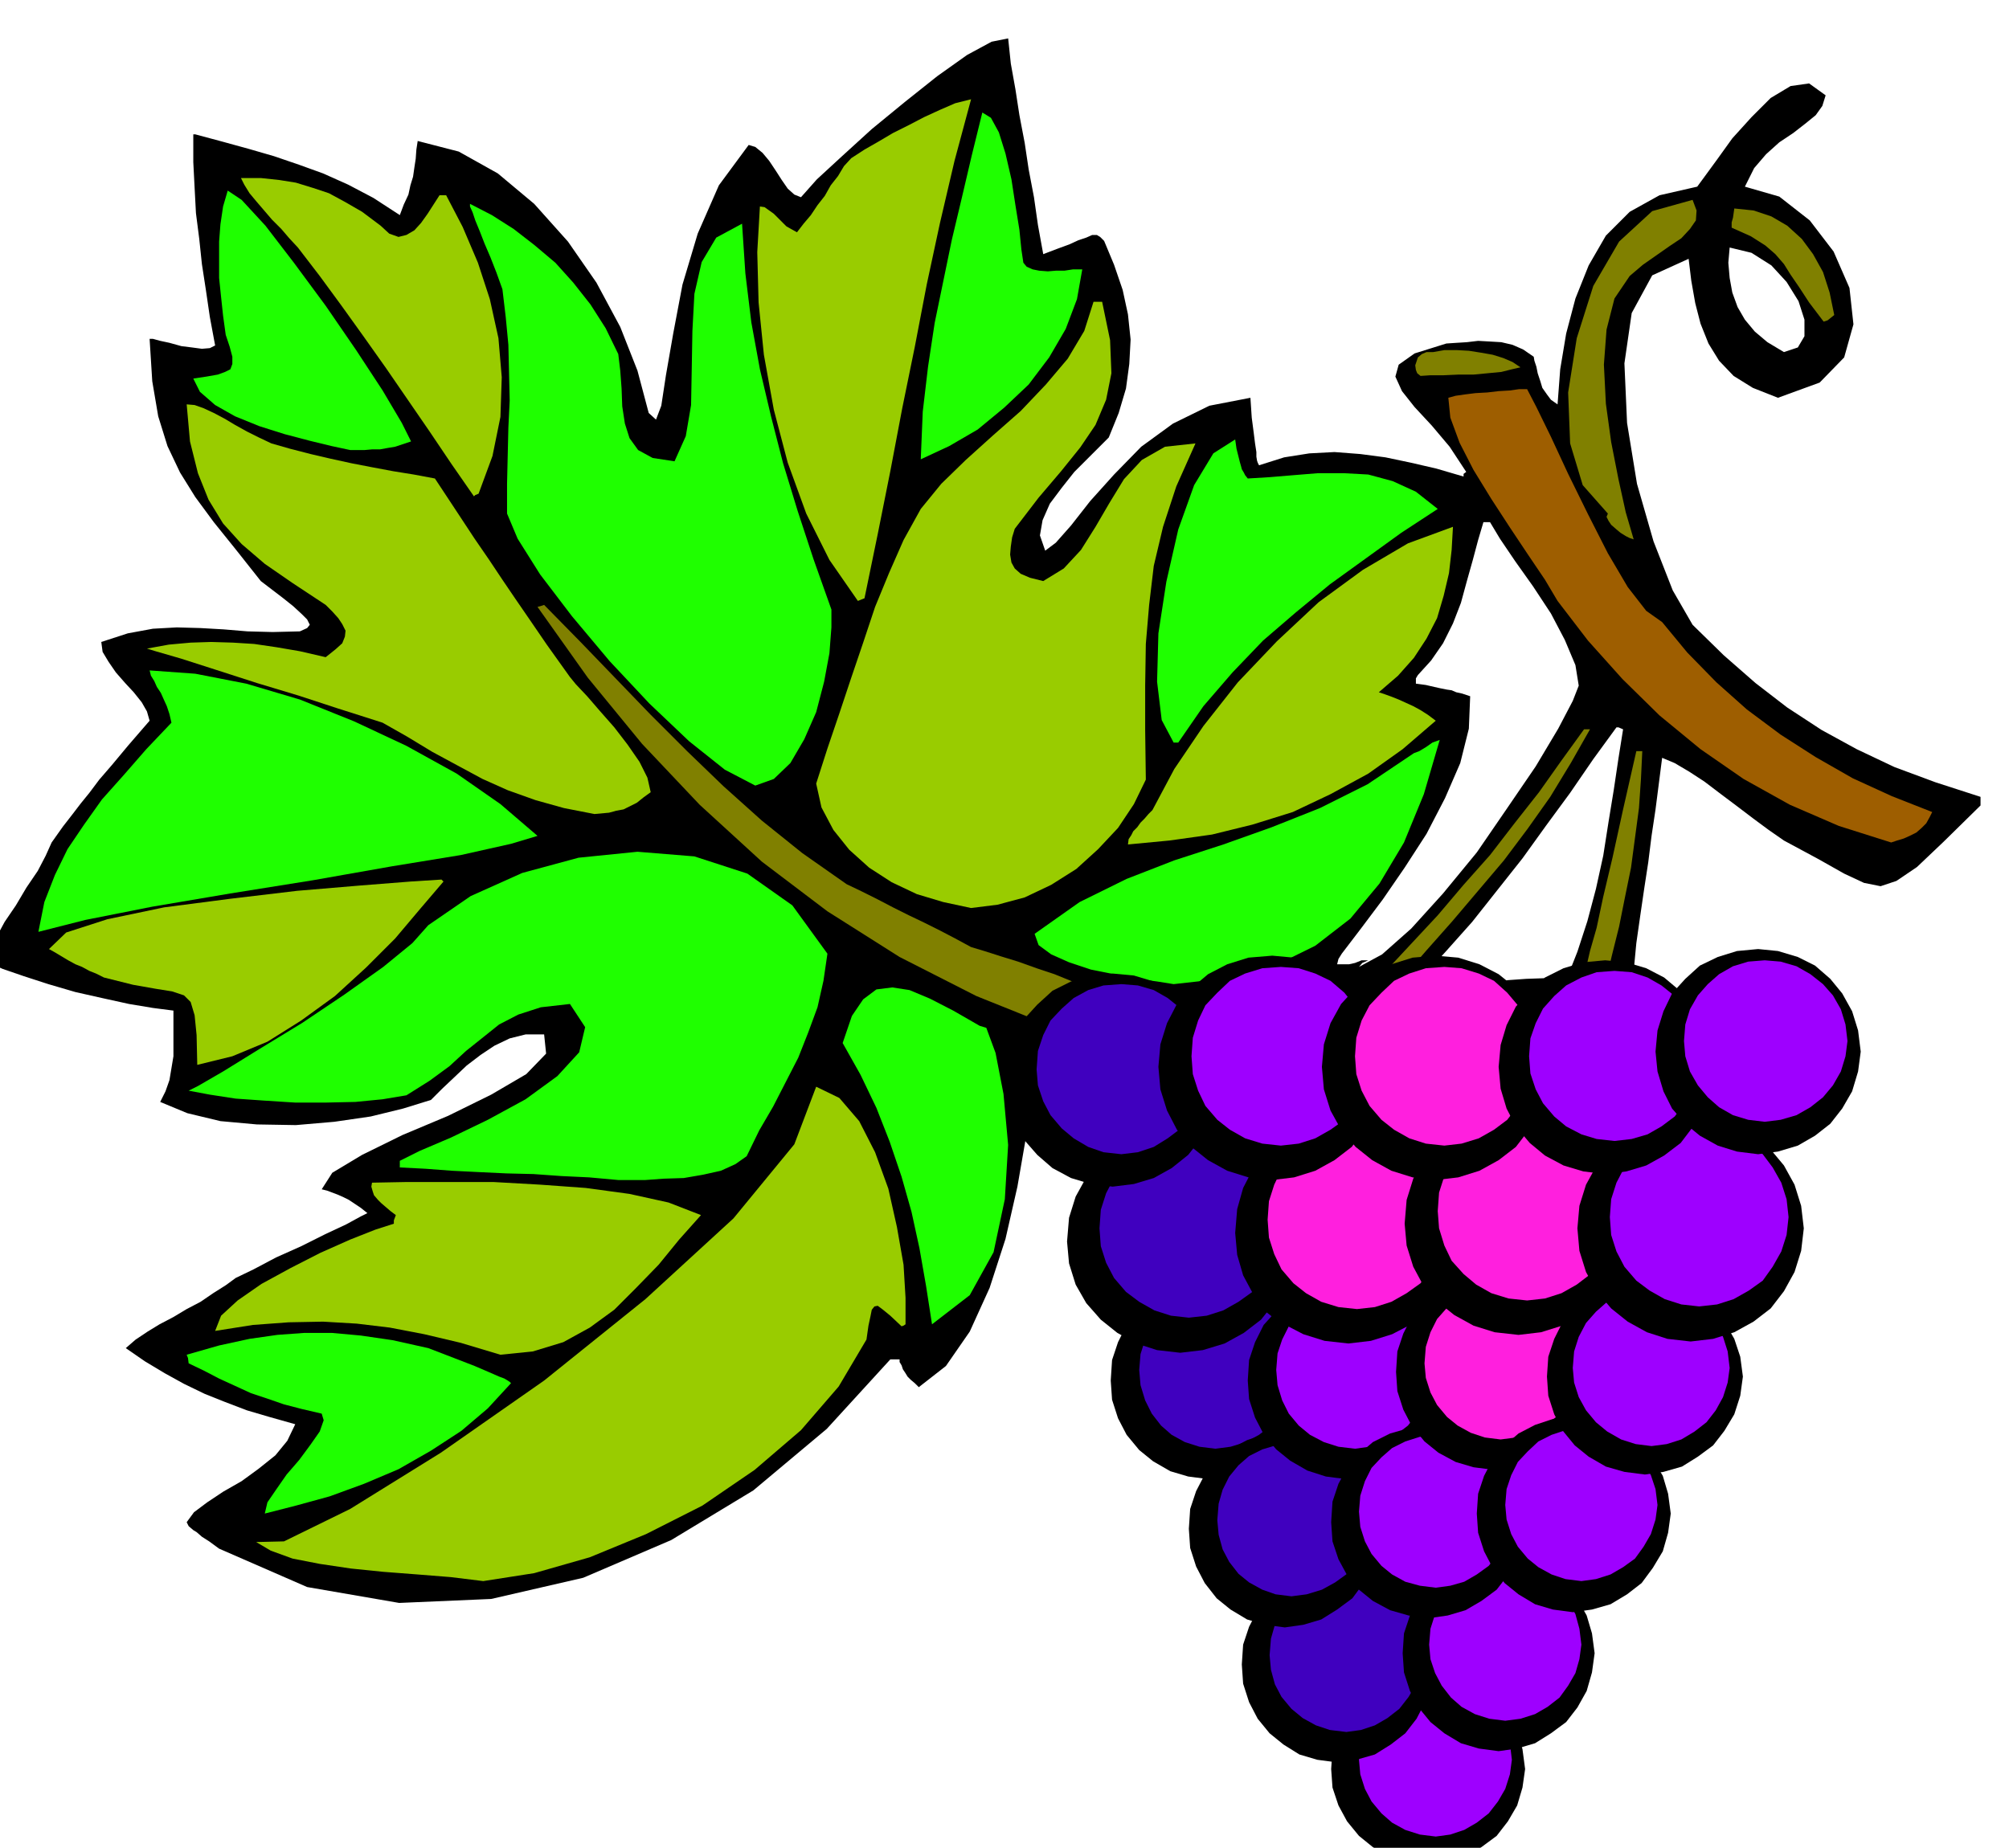 <svg xmlns="http://www.w3.org/2000/svg" width="490.455" height="451.168" fill-rule="evenodd" stroke-linecap="round" preserveAspectRatio="none" viewBox="0 0 3035 2792"><style>.brush1{fill:#000}.pen1{stroke:none}.brush2{fill:#9e00ff}.brush3{fill:#4000bf}.brush4{fill:#ff1fde}.brush5{fill:#9c0}.brush6{fill:#1fff00}.brush7{fill:olive}</style><path d="m2159 2528 28 2 27 9 24 13 23 18 17 21 14 25 8 27 4 30-4 28-8 27-14 24-17 22-23 17-24 14-27 8-28 4-31-4-28-8-26-14-21-17-18-22-13-24-9-27-2-28 2-30 9-27 13-25 18-21 21-18 26-13 28-9 31-2z" class="pen1 brush1"/><path d="m2169 2541 22 2 21 7 19 10 18 15 14 17 11 20 7 22 3 25-3 22-7 22-11 19-14 18-18 14-19 11-21 7-22 3-24-3-22-7-20-11-16-14-15-18-10-19-7-22-2-22 2-25 7-22 10-20 15-17 16-15 20-10 22-7 24-2z" class="pen1 brush2"/><path d="m2020 2370 29 2 28 9 24 13 22 18 17 21 13 25 9 27 3 30-3 29-9 28-13 25-17 22-22 17-24 15-28 8-29 4-30-4-27-8-24-15-21-17-18-22-13-25-9-28-2-29 2-30 9-27 13-25 18-21 21-18 24-13 27-9 30-2z" class="pen1 brush1"/><path d="m2034 2386 22 2 21 6 19 10 18 15 14 16 11 20 7 21 3 25-3 22-7 22-11 19-14 18-18 14-19 11-21 7-22 3-25-3-21-7-20-11-17-14-15-18-10-19-6-22-2-22 2-25 6-21 10-20 15-16 17-15 20-10 21-6 25-2z" class="pen1 brush3"/><path d="m2264 2353 28 2 27 9 24 13 23 18 17 21 14 25 8 27 4 30-4 29-8 28-14 25-17 22-23 17-24 15-27 8-28 4-30-4-27-8-25-15-21-17-18-22-13-25-9-28-2-29 2-30 9-27 13-25 18-21 21-18 25-13 27-9 30-2z" class="pen1 brush1"/><path d="m2274 2370 23 2 22 7 19 10 18 14 13 16 11 20 6 22 3 24-3 22-6 21-11 19-13 18-18 14-19 11-22 7-23 3-24-3-22-7-20-11-16-14-14-18-10-19-7-21-2-22 2-24 7-22 10-20 14-16 16-14 20-10 22-7 24-2z" class="pen1 brush2"/><path d="m1826 1938 29 2 28 9 25 13 22 19 17 21 15 26 8 27 4 31-4 29-8 28-15 25-17 23-22 17-25 15-28 8-29 4-31-4-27-8-26-15-21-17-19-23-13-25-9-28-2-29 2-31 9-27 13-26 19-21 21-19 26-13 27-9 31-2z" class="pen1 brush1"/><path d="m1836 1955 23 2 23 7 20 10 18 14 14 16 11 20 7 22 3 24-3 23-7 23-11 20-14 18-18 14-20 11-23 7-23 3-24-3-22-7-20-11-16-14-14-18-10-20-7-23-2-23 2-24 7-22 10-20 14-16 16-14 20-10 22-7 24-2z" class="pen1 brush3"/><path d="m1941 2165 28 2 27 9 24 13 23 18 17 21 14 25 8 27 4 30-4 29-8 28-14 25-17 23-23 17-24 15-27 8-28 4-30-4-27-8-25-15-21-17-18-23-13-25-9-28-2-29 2-30 9-27 13-25 18-21 21-18 25-13 27-9 30-2z" class="pen1 brush1"/><path d="m1951 2182 23 2 23 6 20 10 18 14 14 17 11 20 7 21 3 25-3 22-7 22-11 19-14 18-18 13-20 11-23 7-23 3-24-3-20-7-20-11-16-13-14-18-10-19-6-22-2-22 2-25 6-21 10-20 14-17 16-14 20-10 20-6 24-2z" class="pen1 brush3"/><path d="m2034 1938 29 2 28 9 25 13 22 19 17 21 15 26 8 27 4 31-4 28-8 28-15 25-17 23-22 17-25 15-28 9-29 4-31-4-28-9-26-15-21-17-19-23-13-25-9-28-2-28 2-31 9-27 13-26 19-21 21-19 26-13 28-9 31-2z" class="pen1 brush1"/><path d="m2047 1955 22 2 21 6 19 10 18 14 14 17 11 20 7 21 3 25-3 23-7 23-11 20-14 18-18 14-19 11-21 7-22 3-25-3-22-7-21-11-17-14-15-18-10-20-7-23-2-23 2-25 7-21 10-20 15-17 17-14 21-10 22-6 25-2z" class="pen1 brush2"/><path d="m2159 2156 28 2 27 8 24 13 23 18 17 21 14 24 8 27 4 31-4 29-8 27-14 24-17 22-23 17-24 14-27 8-28 4-31-4-28-8-26-14-21-17-18-22-13-24-9-27-2-29 2-31 9-27 13-24 18-21 21-18 26-13 28-8 31-2z" class="pen1 brush1"/><path d="m2169 2169 22 2 21 7 19 10 18 14 14 16 11 20 7 22 3 24-3 23-7 22-11 19-14 18-18 13-19 11-21 6-22 3-24-3-22-6-20-11-16-13-15-18-10-19-7-22-2-23 2-24 7-22 10-20 15-16 16-14 20-10 22-7 24-2z" class="pen1 brush2"/><path d="m2257 1925 29 2 28 9 25 13 23 19 17 21 15 26 8 27 4 31-4 29-8 28-15 25-17 23-23 17-25 14-28 8-29 4-31-4-27-8-26-14-21-17-19-23-13-25-9-28-2-29 2-31 9-27 13-26 19-21 21-19 26-13 27-9 31-2z" class="pen1 brush1"/><path d="m2267 1942 23 2 23 7 20 10 18 15 14 17 11 20 7 22 3 25-3 22-7 22-11 19-14 18-18 13-20 11-23 7-23 3-24-3-21-7-20-11-16-13-15-18-10-19-7-22-2-22 2-25 7-22 10-20 15-17 16-15 20-10 21-7 24-2z" class="pen1 brush4"/><path d="m2376 2142 29 2 28 9 25 13 22 18 17 21 15 25 8 27 4 30-4 29-8 28-15 25-17 23-22 17-25 15-28 8-29 4-30-4-27-8-25-15-21-17-18-23-13-25-9-28-2-29 2-30 9-27 13-25 18-21 21-18 25-13 27-9 30-2z" class="pen1 brush1"/><path d="m2389 2159 22 2 22 7 19 10 18 15 13 16 11 20 7 21 3 24-3 22-7 22-11 19-13 18-18 13-19 11-22 7-22 3-24-3-21-7-20-11-16-13-15-18-10-19-7-22-2-22 2-24 7-21 10-20 15-16 16-15 20-10 21-7 24-2z" class="pen1 brush2"/><path d="m2485 1932 28 2 28 9 24 14 23 19 17 21 15 26 9 27 4 30-4 29-9 28-15 25-17 22-23 17-24 15-28 8-28 4-31-4-28-8-26-15-21-17-18-22-13-25-9-28-2-29 2-30 9-27 13-26 18-21 21-19 26-14 28-9 31-2z" class="pen1 brush1"/><path d="m2495 1948 23 2 22 7 20 10 18 15 14 17 11 21 7 22 3 25-3 22-7 22-11 20-14 18-18 14-20 12-22 7-23 3-24-3-22-7-21-12-17-14-15-18-11-20-7-22-2-22 2-25 7-22 11-21 15-17 17-15 21-10 22-7 24-2z" class="pen1 brush2"/><path d="m1783 1704 34 3 33 10 29 15 26 22 20 25 16 29 10 32 4 36-4 33-10 32-16 28-20 25-26 20-29 16-33 10-34 4-35-4-31-10-29-16-25-20-22-25-16-28-10-32-3-33 3-36 10-32 16-29 22-25 25-22 29-15 31-10 35-3z" class="pen1 brush1"/><path d="m1796 1721 27 2 25 8 23 12 21 18 15 19 13 23 8 25 3 28-3 27-8 25-13 23-15 21-21 15-23 13-25 8-27 3-27-3-25-8-23-13-20-15-18-21-12-23-8-25-2-27 2-28 8-25 12-23 18-19 20-18 23-12 25-8 27-2z" class="pen1 brush3"/><path d="m2037 1691 34 3 32 10 29 15 26 22 20 25 16 29 10 32 4 36-4 33-10 31-16 28-20 26-26 20-29 15-32 10-34 4-36-4-32-10-29-15-25-20-22-26-15-28-9-31-3-33 3-36 9-32 15-29 22-25 25-22 29-15 32-10 36-3z" class="pen1 brush1"/><path d="m2050 1708 27 2 25 8 23 12 21 18 15 19 13 23 8 25 3 28-3 27-8 25-13 23-15 21-21 15-23 13-25 8-27 3-28-3-26-8-23-13-19-15-18-21-11-23-8-25-2-27 2-28 8-25 11-23 18-19 19-18 23-12 26-8 28-2z" class="pen1 brush4"/><path d="m2294 1678 34 3 32 10 29 15 26 21 20 25 16 29 10 32 4 36-4 33-10 32-16 28-20 25-26 20-29 16-32 10-34 4-36-4-32-10-29-16-25-20-22-25-15-28-10-32-3-33 3-36 10-32 15-29 22-25 25-21 29-15 32-10 36-3z" class="pen1 brush1"/><path d="m2307 1695 27 2 25 8 23 12 21 18 15 19 13 23 8 25 3 28-3 26-8 26-13 23-15 20-21 16-23 13-25 8-27 3-28-3-26-8-23-13-19-16-18-20-11-23-8-26-2-26 2-28 8-25 11-23 18-19 19-18 23-12 26-8 28-2z" class="pen1 brush4"/><path d="m2554 1688 34 3 32 10 29 15 26 21 20 24 16 29 10 32 4 34-4 34-10 32-16 29-20 26-26 20-29 16-32 10-34 4-35-4-31-10-29-16-25-20-22-26-16-29-10-32-3-34 3-34 10-32 16-29 22-24 25-21 29-15 31-10 35-3z" class="pen1 brush1"/><path d="m2567 1704 27 2 25 8 23 12 21 18 15 20 13 23 8 25 3 27-3 27-8 25-13 23-15 21-21 15-23 13-25 8-27 3-27-3-25-8-23-13-20-15-18-21-12-23-8-25-2-27 2-27 8-25 12-23 18-20 20-18 23-12 25-8 27-2z" class="pen1 brush2"/><path d="m1592 1599-7-3-5-1-4-1h-2l-6-1-5 3-4 53-9 69-13 75-18 79-24 74-30 66-36 52-41 32-6-6-6-5-5-5-3-5-4-6-2-6-3-5v-4h-14l-96 105-111 93-124 75-133 57-139 32-139 6-139-24-133-58-15-11-11-7-8-7-5-3-7-6-3-6 11-15 20-15 24-16 28-16 26-19 25-20 18-22 12-25-39-11-34-10-34-13-30-12-31-15-29-16-30-18-29-20 15-13 18-12 18-11 21-11 20-12 21-11 19-13 19-12 15-11 27-13 34-18 38-17 36-18 32-15 22-12 10-5-10-8-9-6-9-6-8-4-9-4-8-3-8-3-8-2 16-25 45-27 61-30 69-29 65-32 53-31 30-31-3-29h-28l-24 6-23 11-21 14-21 16-19 18-18 17-17 17-42 13-49 12-55 8-58 5-59-1-55-5-50-12-41-17 8-16 6-17 3-18 3-18v-69l-31-4-36-6-41-9-40-9-41-12-37-12-32-11-22-10 3-17 9-20 13-24 17-25 16-27 17-25 12-23 9-20 17-24 14-18 13-17 13-16 15-20 19-22 25-30 32-37-4-14-8-14-12-15-13-14-14-16-11-16-9-15-2-15 40-13 38-7 36-2 36 1 35 2 36 3 38 1 41-1 11-5 4-5-4-8-8-8-13-12-15-12-17-13-17-13-38-48-33-41-28-38-23-37-19-40-14-45-9-53-4-64h5l11 3 14 3 18 5 16 2 15 2 12-1 8-4-8-43-6-41-6-39-4-38-5-39-2-38-2-39v-42h3l41 11 40 11 38 11 38 13 36 13 38 17 38 20 40 26 6-16 7-15 3-14 4-13 2-14 2-13 1-14 2-13 62 16 59 33 55 46 51 57 43 62 36 67 26 66 17 64 11 10 8-21 7-46 11-63 14-74 23-77 32-73 45-61 10 3 11 9 10 12 10 15 9 14 9 13 10 9 10 4 24-27 38-35 45-41 50-41 49-39 45-32 37-20 25-5 4 38 7 39 6 39 8 42 6 40 8 42 6 42 8 44 21-8 19-7 13-6 12-4 9-4h7l5 3 6 6 15 36 13 38 8 37 4 38-2 37-5 37-11 37-15 37-14 14-18 18-20 20-19 24-18 24-11 25-4 23 8 23 16-12 23-26 29-37 36-40 41-42 48-35 55-27 62-12 2 30 3 23 2 16 2 13v7l1 6 1 3 2 4 38-12 38-6 38-2 39 3 38 5 38 8 39 9 41 12v-4l4-3-25-38-27-32-26-28-19-24-10-22 5-18 24-17 48-15 15-1 16-1 17-2 18 1 17 1 17 4 16 7 16 11 1 6 3 9 2 10 4 12 3 10 7 10 6 8 10 7 4-53 9-54 14-53 20-50 26-45 36-36 45-25 57-13 11-15 19-26 23-32 29-32 29-29 30-18 28-4 25 18-5 16-10 14-16 13-18 14-21 14-20 18-18 21-14 28 52 15 46 36 36 47 24 55 6 55-14 50-37 38-63 23-38-15-29-18-22-23-16-26-12-30-8-31-6-34-4-33-55 25-31 57-11 76 4 90 15 92 25 87 29 74 30 52 47 46 48 42 48 37 52 34 53 29 57 27 62 23 68 22v13l-56 55-40 38-31 21-24 8-25-5-30-14-39-22-52-28-23-16-23-17-25-19-24-18-25-19-23-15-22-13-19-8-5 39-5 39-6 40-5 40-6 39-6 41-6 42-4 42-45 47-75 15-101-5-118-14-133-12-137 4-137 29-130 68zM2695 532l21-7 10-17v-25l-9-28-18-29-23-25-30-19-33-8-2 23 2 23 4 22 8 22 11 19 15 18 19 16 25 15zm-642 929 35-19 44-39 48-53 51-62 46-67 43-63 34-57 22-42 9-23-5-31-16-38-21-40-27-41-27-38-23-34-15-25h-10l-8 27-8 30-9 32-9 33-12 31-15 30-18 26-20 22-3 5v8l15 2 13 3 9 2 10 2 7 1 7 3 9 2 12 4-2 49-13 52-23 53-28 54-33 51-33 48-33 44-29 38-5 8-2 8h18l9-2 10-4h10l-9 4-5 6zm93 36 25-2 26-3 27-4 27-3 27-4 28-2 29-1 31 3 17-43 15-46 13-49 11-50 8-51 8-49 7-47 7-44-7-3h-3l-35 48-35 51-36 49-36 50-38 48-38 48-41 46-41 45 2 7 1 4v1l1 1z" class="pen1 brush1"/><path d="m730 2389-49-6-50-4-52-4-49-5-47-7-41-8-33-12-22-13 42-1 100-49 137-85 156-109 153-123 133-122 92-112 33-87 35 17 30 35 24 47 20 55 13 58 10 57 3 50v40l-3 2-3 1-17-16-11-9-8-6-5 1-4 5-2 10-3 14-3 21-42 71-57 66-70 60-79 54-85 43-85 35-84 24-77 12z" class="pen1 brush5"/><path d="m400 2287 4-17 13-19 16-23 19-22 17-23 14-20 6-17-3-10-30-7-27-7-26-9-24-8-24-11-24-11-23-12-23-11-1-8-2-5 49-14 46-10 42-6 41-3h41l44 4 48 7 54 12 39 15 31 12 21 9 16 7 8 3 5 3 3 2 2 2-35 38-40 34-46 30-49 28-52 22-52 19-51 14-47 12z" class="pen1 brush6"/><path d="m756 2047-60-18-55-13-52-10-50-6-51-3-52 1-54 4-57 9 9-23 25-23 36-25 44-24 45-23 45-20 38-15 28-9v-5l3-8-8-6-7-6-7-6-5-5-6-7-2-6-2-7 1-6 53-1h130l71 4 69 5 66 9 59 13 49 19-33 37-31 38-34 35-33 33-37 27-40 22-46 14-49 5z" class="pen1 brush5"/><path d="m1408 2001-9-58-10-57-12-55-15-53-18-53-20-51-24-50-27-48 14-41 17-25 20-15 24-3 26 4 31 13 35 18 40 23 10 3 14 38 12 62 7 77-5 82-17 80-36 65-57 44zm-474-218-44-4-42-2-42-3-41-1-42-2-40-2-40-3-39-2v-10l30-15 47-20 56-27 57-31 48-35 33-36 9-38-23-35-44 5-34 11-29 15-25 20-25 20-25 23-30 22-35 22-36 6-41 4-45 1h-46l-47-3-43-3-39-6-32-6 14-7 38-22 55-34 64-39 64-43 59-42 44-36 24-27 64-44 78-35 85-23 89-9 86 7 80 26 68 48 53 73-6 41-9 40-14 38-15 38-19 37-19 37-21 36-19 39-17 12-22 10-27 6-29 5-31 1-27 2h-41z" class="pen1 brush6"/><path d="m298 1609-1-45-3-30-6-20-10-10-18-6-25-4-34-6-44-11-12-6-10-4-11-6-10-4-11-6-10-6-10-6-9-5 26-25 62-20 86-18 100-13 101-12 95-8 76-6 47-3 1 1 2 2-35 41-38 45-44 44-47 43-51 37-51 32-53 22-53 13z" class="pen1 brush5"/><path d="m1602 1556-127-51-116-59-109-69-99-75-94-86-87-92-82-100-76-107 4-1 6-2 54 55 54 56 53 55 55 55 55 53 58 52 61 49 67 47 23 11 24 12 23 12 24 12 23 11 24 12 23 12 24 13 20 6 25 8 26 8 28 10 27 9 27 11 24 11 21 13-8 6-7 8-8 8-8 8-9 6-8 7-8 4-7 2z" class="pen1 brush7"/><path d="m1773 1487-25-4-30-4-35-7-35-7-33-11-27-12-19-14-6-17 68-48 71-35 72-28 74-24 73-26 73-29 72-36 70-47 8-3 10-6 10-7 11-4-24 82-30 73-37 62-44 53-53 41-61 30-72 19-81 9z" class="pen1 brush6"/><path d="m2389 1490 2-10 5-17 6-26 10-35 10-47 14-59 16-73 20-88h9l-2 42-3 44-6 45-6 45-9 44-9 45-11 44-10 43h-27l-9 3zm-299-9v-10l41-44 41-44 39-46 40-45 37-48 37-47 34-48 34-47h9l-29 51-31 51-34 48-36 48-39 46-39 46-39 44-39 45h-26z" class="pen1 brush7"/><path d="m58 1408 9-45 16-41 19-39 25-37 27-38 33-37 34-39 38-40-3-13-4-12-5-11-4-9-6-9-4-9-5-8-2-8 69 5 77 15 81 24 82 33 79 37 76 42 66 46 56 48-40 12-76 17-104 17-119 21-125 20-118 20-101 20-71 18z" class="pen1 brush6"/><path d="m1467 1372-42-9-40-12-38-18-34-22-30-27-24-30-18-34-8-36 17-53 18-53 18-54 18-53 18-54 21-51 22-50 26-47 31-38 37-36 41-37 42-37 38-40 33-39 25-42 14-44h13l12 58 2 50-8 40-16 38-23 34-29 36-34 40-36 47-4 13-2 14-1 12 2 12 5 9 9 8 14 6 20 5 31-19 26-28 22-35 21-36 22-36 27-29 35-20 46-5-29 65-20 61-14 59-7 59-5 59-1 63v67l1 75-18 37-24 36-30 32-33 30-38 24-40 19-41 11-40 5zm237-96 1-8 4-6 3-6 6-6 5-7 6-6 6-7 6-6 33-62 44-65 52-66 59-62 63-59 67-49 68-40 68-25-2 35-4 35-8 34-10 34-16 31-19 29-24 27-29 25 9 3 11 4 10 4 11 5 11 5 11 6 11 7 12 9-50 43-52 37-57 31-57 27-61 19-61 15-64 9-63 6z" class="pen1 brush5"/><path d="m2857 1273-79-25-74-32-70-39-65-45-62-51-56-55-52-58-46-60-19-32-25-37-28-42-28-43-27-44-21-41-14-38-3-30 11-3 14-2 16-2 18-1 17-2 17-1 14-2h12l14 27 22 45 26 56 30 61 30 59 30 51 28 36 24 17 38 46 44 45 46 41 51 38 53 34 56 32 59 27 61 24-4 8-5 9-7 7-8 7-10 5-9 4-10 3-9 3z" class="pen1" style="fill:#9e5e00"/><path d="m898 1230-46-9-43-12-42-15-38-17-39-21-37-20-38-23-37-21-25-8-44-14-58-19-63-19-62-20-53-17-38-11-13-4 33-6 33-3 31-1 33 1 32 2 34 5 35 6 39 9 15-12 10-9 4-10 1-9-5-10-6-9-9-10-10-10-50-33-42-29-35-30-28-31-22-36-16-40-12-48-5-56 12 1 14 5 15 7 17 9 15 9 18 10 18 9 19 9 28 8 31 8 30 7 32 7 31 6 32 6 31 5 32 6 33 50 27 41 22 32 20 30 19 28 22 32 26 38 35 49 9 11 17 18 19 22 22 25 20 26 18 26 12 24 5 22-11 8-10 8-10 5-10 5-11 2-11 3-11 1-11 1z" class="pen1 brush5"/><path d="m1141 1187-46-24-54-43-60-57-60-64-57-68-48-63-34-54-16-38v-45l1-43 1-42 2-41-1-42-1-42-4-42-5-42-9-25-9-23-9-21-7-18-7-17-4-12-4-9v-4l33 17 33 21 31 24 32 27 27 30 26 33 23 36 19 39 3 25 2 27 1 27 4 26 7 22 13 18 22 12 33 5 17-38 8-47 1-55 1-57 3-56 11-48 22-37 39-21 5 75 9 74 13 71 17 72 18 70 22 72 24 73 27 76v27l-3 39-8 43-12 46-18 41-21 36-25 24-28 10zm632-65-18-34-7-58 2-73 12-78 18-79 24-67 29-48 33-21 2 14 3 12 2 8 2 7 1 4 3 5 2 4 4 5 33-2 36-3 37-3h39l37 2 37 10 35 16 33 26-55 36-54 39-54 39-51 42-50 43-46 48-44 51-38 55h-7z" class="pen1 brush6"/><path d="m1296 908-43-62-35-70-28-77-21-80-15-83-8-79-2-76 4-69 7 1 7 5 7 5 7 7 6 6 6 6 7 4 9 5 10-13 11-13 10-15 11-14 9-16 11-14 9-15 11-12 20-13 21-12 22-13 24-12 23-12 24-11 23-10 24-6-25 93-22 94-20 93-18 94-19 93-18 95-19 95-20 97-5 2-5 2z" class="pen1 brush5"/><path d="m2429 776-38-43-19-63-3-77 13-82 25-79 39-67 50-46 61-17 6 16-1 15-9 13-13 14-18 12-20 14-20 14-20 17-23 34-12 47-4 53 3 59 8 58 11 56 11 50 12 41-6-2-6-3-8-5-6-5-8-7-4-6-3-6 2-5z" class="pen1 brush7"/><path d="m716 750-34-49-33-49-33-48-33-48-34-48-33-46-33-45-33-43-13-14-12-14-14-14-12-14-12-14-10-12-8-13-5-10h30l28 3 25 4 26 8 24 8 24 13 26 15 28 21 13 12 14 5 12-3 12-7 10-11 10-14 9-14 9-14h10l25 48 23 54 18 55 13 59 5 59-2 60-12 59-21 57-5 2-2 2z" class="pen1 brush5"/><path d="m1391 694 3-72 8-68 10-66 13-63 13-63 15-63 15-64 16-65 13 8 12 22 10 32 9 39 6 39 6 37 3 30 3 20 5 6 9 4 10 2 13 1 12-1h13l13-2h14l-8 45-17 45-25 43-31 41-37 35-40 33-43 25-43 20zm-862-14-28-6-33-8-38-10-38-12-37-15-30-17-23-20-10-20 20-3 17-3 11-4 8-4 3-8v-11l-4-15-6-18-4-29-3-28-3-29v-55l2-26 4-27 7-24 21 14 36 39 43 56 48 65 46 67 40 61 29 49 14 28-12 4-12 4-12 2-11 2h-12l-11 1h-22z" class="pen1 brush6"/><path d="m2146 568-5-4-2-5-1-7 2-6 2-6 6-5 7-3h10l17-3h19l18 1 19 3 17 3 16 5 14 6 12 8-13 3-16 4-21 2-21 2h-23l-22 1h-20l-15 1zm609-82-22-29-15-23-13-19-10-16-13-15-15-13-22-14-29-13v-8l2-7 1-7 1-7 29 3 27 9 24 14 22 20 17 23 15 27 10 31 7 34-10 8-6 2z" class="pen1 brush7"/><path d="m1681 1471 32 3 30 9 27 14 25 21 19 23 15 28 10 30 4 33-4 32-10 30-15 27-19 24-25 20-27 15-30 9-32 4-33-4-30-9-28-15-23-20-21-24-14-27-9-30-3-32 3-33 9-30 14-28 21-23 23-21 28-14 30-9 33-3z" class="pen1 brush1"/><path d="m1694 1487 25 2 24 7 21 12 20 16 15 18 13 22 8 24 3 28-3 24-8 24-13 21-15 20-20 15-21 13-24 8-25 3-27-3-23-8-22-13-18-15-17-20-11-21-8-24-2-24 2-28 8-24 11-22 17-18 18-16 22-12 23-7 27-2z" class="pen1 brush3"/><path d="m1922 1444 33 3 32 10 29 15 26 21 20 24 17 29 10 32 4 34-4 34-10 32-17 29-20 26-26 20-29 16-32 10-33 4-36-4-32-10-29-16-25-20-22-26-15-29-10-32-3-34 3-34 10-32 15-29 22-24 25-21 29-15 32-10 36-3z" class="pen1 brush1"/><path d="m1935 1461 27 2 25 8 23 11 21 18 15 19 13 23 8 26 3 28-3 27-8 25-13 23-15 21-21 15-23 13-25 8-27 3-28-3-26-8-23-13-19-15-18-21-11-23-8-25-2-27 2-28 8-26 11-23 18-19 19-18 23-11 26-8 28-2z" class="pen1 brush2"/><path d="m2169 1444 34 3 32 10 29 15 26 21 20 24 16 29 10 32 4 34-4 34-10 32-16 29-20 26-26 20-29 16-32 10-34 4-35-4-32-10-29-16-25-20-22-26-16-29-10-32-3-34 3-34 10-32 16-29 22-24 25-21 29-15 32-10 35-3z" class="pen1 brush1"/><path d="m2182 1461 26 2 26 8 23 11 20 18 16 19 13 23 8 26 3 28-3 27-8 25-13 23-16 21-20 15-23 13-26 8-26 3-28-3-25-8-23-13-19-15-18-21-12-23-8-25-2-27 2-28 8-26 12-23 18-19 19-18 23-11 25-8 28-2z" class="pen1 brush4"/><path d="m2425 1451 32 3 30 9 27 14 25 21 19 23 15 28 10 30 4 33-4 33-10 30-15 27-19 25-25 19-27 15-30 9-32 4-33-4-30-9-28-15-23-19-21-25-14-27-9-30-3-33 3-33 9-30 14-28 21-23 23-21 28-14 30-9 33-3z" class="pen1 brush1"/><path d="m2439 1467 26 2 24 8 21 12 20 16 15 19 12 22 7 23 3 27-3 26-7 24-12 21-15 20-20 15-21 12-24 7-26 3-27-3-23-7-23-12-18-15-17-20-11-21-8-24-2-26 2-27 8-23 11-22 17-19 18-16 23-12 23-8 27-2z" class="pen1 brush2"/><path d="m2656 1434 30 3 30 9 26 13 23 20 18 22 15 27 9 29 4 32-4 30-9 30-15 26-18 23-23 18-26 15-30 9-30 4-32-4-29-9-27-15-22-18-20-23-13-26-9-30-3-30 3-32 9-29 13-27 20-22 22-20 27-13 29-9 32-3z" class="pen1 brush1"/><path d="m2666 1451 24 2 24 7 21 12 19 15 15 17 12 21 7 23 3 25-3 23-7 23-12 21-15 18-19 15-21 12-24 7-24 3-25-3-23-7-21-12-17-15-15-18-12-21-7-23-2-23 2-25 7-23 12-21 15-17 17-15 21-12 23-7 25-2z" class="pen1 brush2"/></svg>
